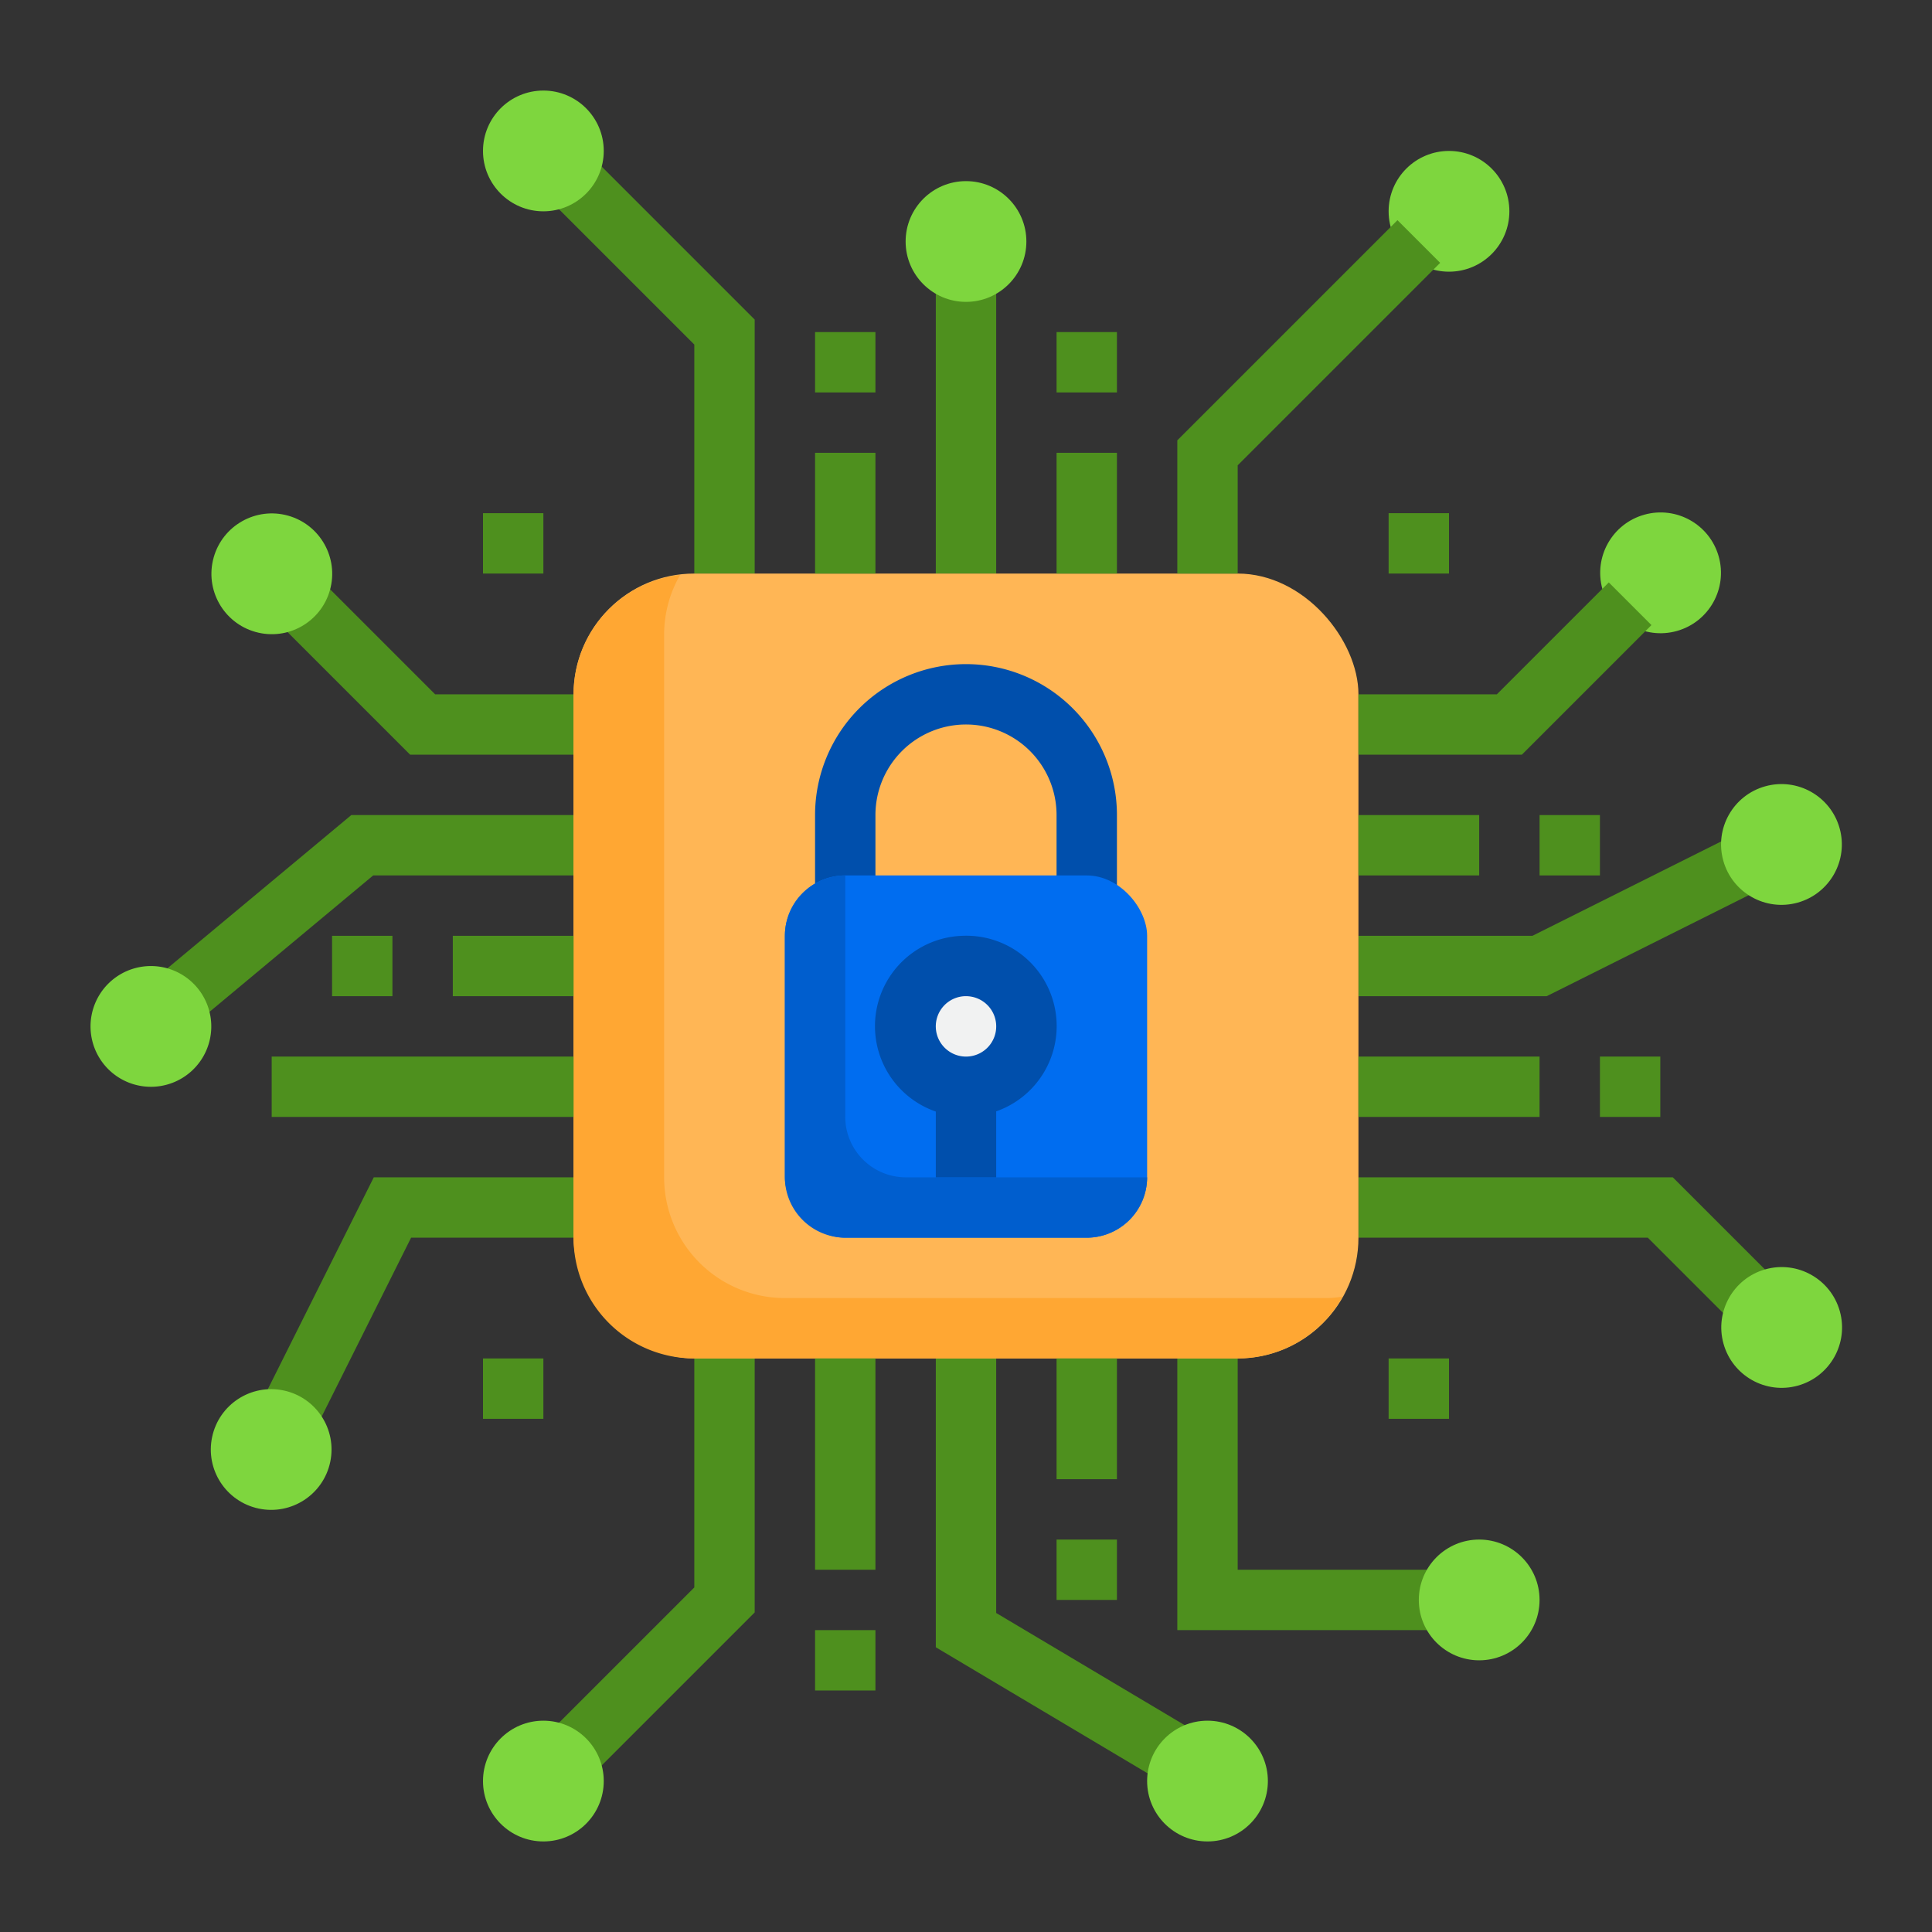 <svg xmlns="http://www.w3.org/2000/svg" height="512" viewBox="0 0 64 64" width="512"><rect x="0" y="0" width="64" height="64" fill="#333333" stroke="none"/><g id="Processor_security" data-name="Processor security"><path d="m9.895 48.447-1.79-.894 4.277-8.553h6.618v2h-5.382z" fill="#4e901e"></path><path d="m31 9h2v10h-2z" fill="#4e901e"></path><path d="m25 19h-2v-7.586l-4.707-4.707 1.414-1.414 5.293 5.293z" fill="#4e901e"></path><path d="m39.788 59.799-8.788-5.231v-9.568h2v8.432l7.812 4.649z" fill="#4e901e"></path><path d="m48 54h-9v-9h2v7h7z" fill="#4e901e"></path><path d="m19.707 58.707-1.414-1.414 4.707-4.707v-7.586h2v8.414z" fill="#4e901e"></path><path d="m51.236 33h-6.236v-2h5.764l7.789-3.895.894 1.79z" fill="#4e901e"></path><path d="m57.293 43.707-2.707-2.707h-9.586v-2h10.414l3.293 3.293z" fill="#4e901e"></path><path d="m6.641 33.768-1.282-1.536 6.279-5.232h7.362v2h-6.638z" fill="#4e901e"></path><path d="m19 25h-5.414l-5.293-5.293 1.414-1.414 4.707 4.707h4.586z" fill="#4e901e"></path><rect fill="#ffb655" height="26" rx="4" width="26" x="19" y="19"></rect><path d="m44 43h-18a4 4 0 0 1 -4-4v-18a3.959 3.959 0 0 1 .529-1.953 3.986 3.986 0 0 0 -3.529 3.953v18a4 4 0 0 0 4 4h18a3.981 3.981 0 0 0 3.471-2.047 4.061 4.061 0 0 1 -.471.047z" fill="#ffa733"></path><g fill="#7ed63e"><circle cx="32" cy="8" r="2"></circle><circle cx="48" cy="7" r="2"></circle><circle cx="18" cy="5" r="2"></circle><circle cx="40" cy="59" r="2"></circle><circle cx="49" cy="53" r="2"></circle><circle cx="18" cy="59" r="2"></circle><circle cx="55" cy="19" r="2" transform="matrix(.963 -.27 .27 .963 -3.086 15.529)"></circle><circle cx="59" cy="44" r="2" transform="matrix(.963 -.27 .27 .963 -9.677 17.532)"></circle><circle cx="59" cy="28" r="2" transform="matrix(.963 -.27 .27 .963 -5.364 16.94)"></circle><circle cx="9" cy="19" r="2" transform="matrix(.27 -.963 .963 .27 -11.723 22.545)"></circle><circle cx="9" cy="48" r="2" transform="matrix(.207 -.978 .978 .207 -39.824 46.883)"></circle><path d="m4.921 36a2 2 0 0 0 1.529-3.375l-.45.375.45-.375a2 2 0 1 0 -1.529 3.375z"></path></g><path d="m27 11h2v2h-2z" fill="#4e901e"></path><path d="m53 35h2v2h-2z" fill="#4e901e"></path><path d="m35 51h2v2h-2z" fill="#4e901e"></path><path d="m27 54h2v2h-2z" fill="#4e901e"></path><path d="m11 31h2v2h-2z" fill="#4e901e"></path><path d="m35 11h2v2h-2z" fill="#4e901e"></path><path d="m51 27h2v2h-2z" fill="#4e901e"></path><path d="m46 17h2v2h-2z" fill="#4e901e"></path><path d="m16 17h2v2h-2z" fill="#4e901e"></path><path d="m46 45h2v2h-2z" fill="#4e901e"></path><path d="m16 45h2v2h-2z" fill="#4e901e"></path><path d="m37 30h-2v-3a3 3 0 0 0 -6 0v3h-2v-3a5 5 0 0 1 10 0z" fill="#004fac"></path><path d="m35 15h2v4h-2z" fill="#4e901e"></path><path d="m41 19h-2v-4.414l7.293-7.293 1.414 1.414-6.707 6.707z" fill="#4e901e"></path><path d="m27 15h2v4h-2z" fill="#4e901e"></path><path d="m35 45h2v4h-2z" fill="#4e901e"></path><path d="m27 45h2v7h-2z" fill="#4e901e"></path><path d="m45 35h6v2h-6z" fill="#4e901e"></path><path d="m45 27h4v2h-4z" fill="#4e901e"></path><path d="m50.414 25h-5.414v-2h4.586l3.707-3.707 1.414 1.414z" fill="#4e901e"></path><path d="m9 35h10v2h-10z" fill="#4e901e"></path><path d="m15 31h4v2h-4z" fill="#4e901e"></path><rect fill="#006df0" height="12" rx="2" width="12" x="26" y="29"></rect><path d="m28 37v-8a2.006 2.006 0 0 0 -2 2v8a2.006 2.006 0 0 0 2 2h8a2.006 2.006 0 0 0 2-2h-8a2.006 2.006 0 0 1 -2-2z" fill="#005ece"></path><circle cx="32" cy="34" fill="#f1f2f2" r="2" transform="matrix(.963 -.27 .27 .963 -7.98 9.884)"></circle><path d="m31.882 31a2.994 2.994 0 0 0 -.882 5.822v2.178h2v-2.185a2.993 2.993 0 0 0 -1.118-5.815zm1.118 2.961a1 1 0 0 1 -.96 1.039 1 1 0 0 1 -.719-.266 1 1 0 0 1 .639-1.734h.04a1 1 0 0 1 1 .96z" fill="#004fac"></path></g></svg>